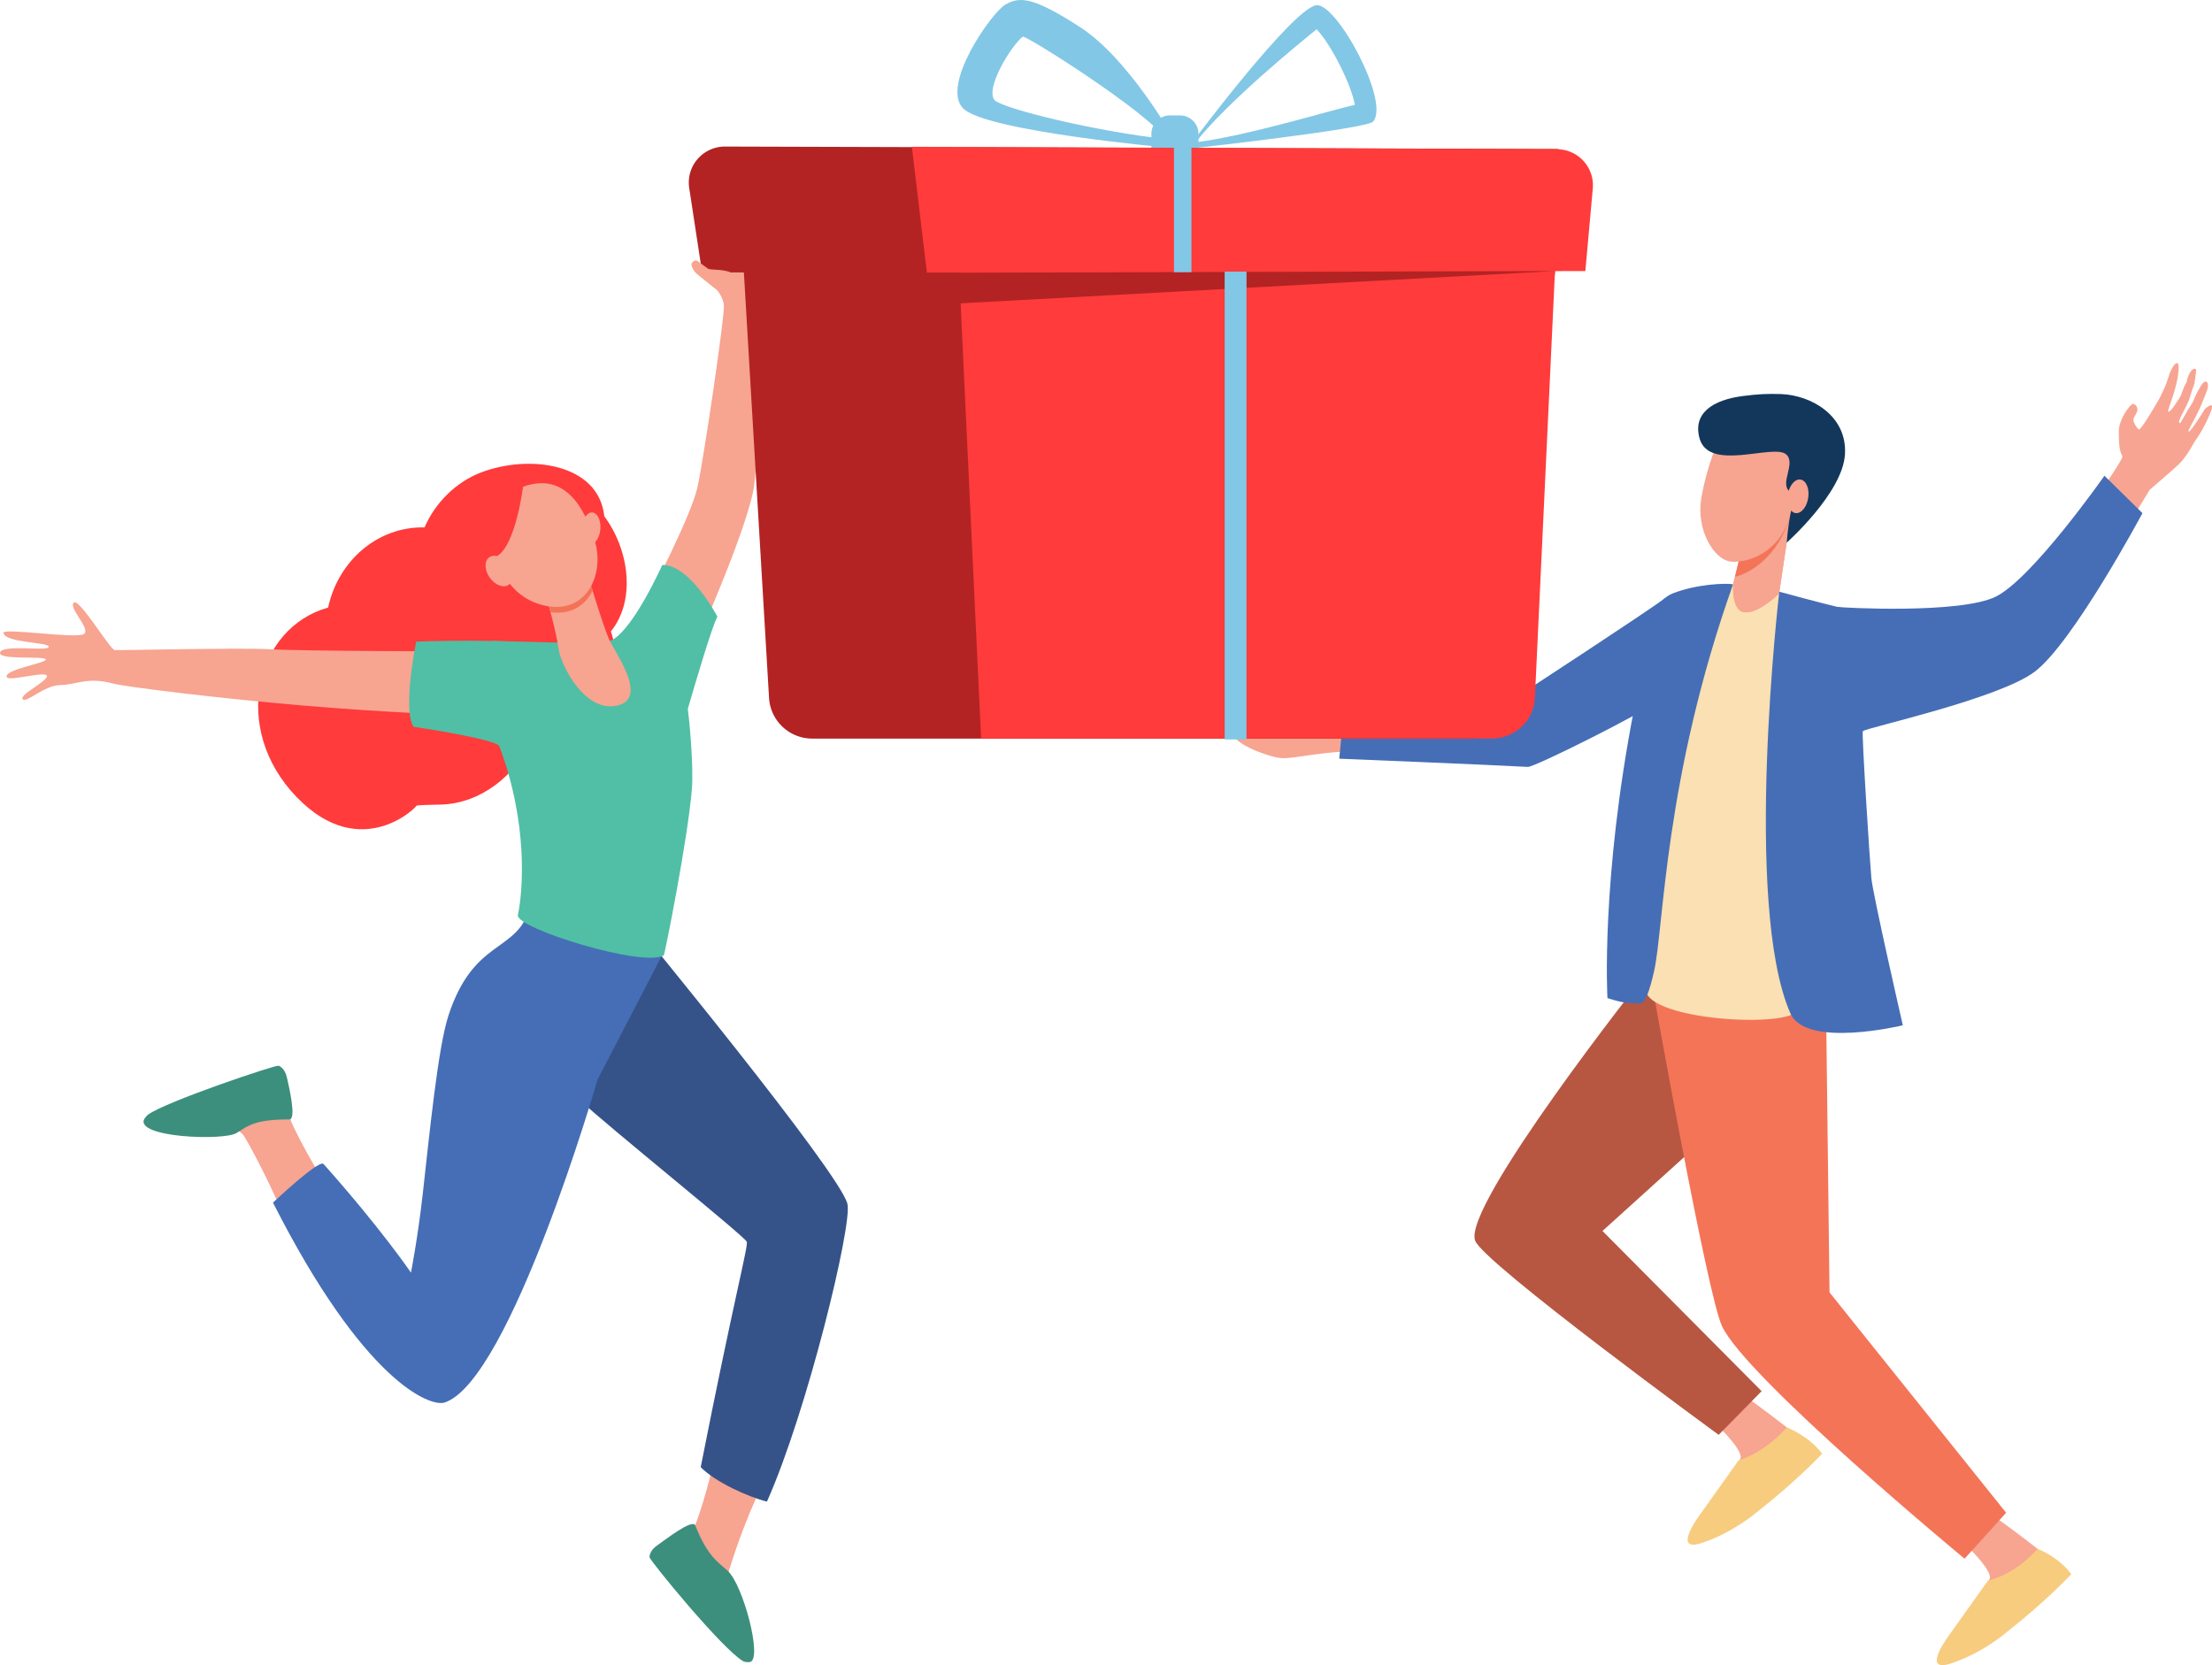 <svg width="174" height="131" fill="none" xmlns="http://www.w3.org/2000/svg"><g clip-path="url(#clip0_1002_4665)"><path d="M51.157 46.726s3.21-6.144 3.708-8.398c.498-2.256 2.171-13.604 2.077-14.344-.178-1.396-2.021-2.3-1.684-2.92.337-.622 2.083-.816 2.677-.762.595.054 1.79.398 2.302.818.512.42-.576 14.03-.9 16.96-.324 2.93-4.311 11.954-4.311 11.954l-3.868-3.307-.001-.001z" fill="#F7A491"/><path d="M60.812 20.865c-.071.044-.341.123-.405.181l-.493.155s1.268-.033 2.017.767c0 0-.355-.634-1.12-1.103z" fill="#F47257"/><path d="M121.491 23.332c.497-.377.75-1.323.858-1.934l.251-.804c-.191-.089-3.965-.8-5.11-.882-.128.355-.198.657-.172.853.127.94 1.044 7.043 1.044 7.043l3.268.214s-.546-3.618-.139-4.489z" fill="#F7A491"/><path d="M121.569 20.77s-.674.304-1.424 1.202c0 0-1.796-1.264-1.713-1.635.109-.492 1.957.515 1.957.515l1.18-.083z" fill="#F47458"/><path d="M137.512 110.015s4.399 3.154 5.091 4.095c.998 1.356-7.452 3.89-6.53 2.303.213-.365.82-1.592.846-1.713.142-.647-1.65-2.387-1.65-2.387l2.242-2.298h.001z" fill="#F7A491"/><path d="M133.788 119.065l2.988-4.197s1.864-.432 3.778-2.572c0 0 1.72.652 2.779 2.068 0 0-2 2.144-5.08 4.555 0 0-1.827 1.608-4.35 2.458-2.524.848-.115-2.31-.115-2.31v-.002z" fill="#F7CC7F"/><path d="M173.425 32.197s-1.137 1.866-1.264 1.752c-.097-.087.582-1.07 1.064-2.262.124-.306.246-.61.355-.888.287-.733-.068-1.112-.487-.392-.148.255-.384.682-.51 1.012-.136.354-.373.639-.532.92-.315.559-.539.97-.555.945-.02-.033-.158.035-.036-.295.148-.396.64-1.17.811-1.767.097-.339.343-1.036.343-1.036s.18-1.12.119-1.15c-.327-.17-.66.564-.734 1.04-.199.283-.437 1.023-.437 1.023s-.808 1.393-1.001 1.284c-.081-.046.314-.96.567-1.914.235-.886.33-1.816.167-1.887-.278-.119-.64.84-.64.84s-.219.683-.309.905a25.81 25.81 0 01-.478 1.016s-1.456 2.555-1.629 2.437c-.173-.12-.453-.595-.42-.785.034-.189.275-.506.309-.695.034-.19-.079-.463-.302-.518-.224-.056-.731.8-.731.8s-.408.7-.418 1.259c-.037 1.935.28 1.858.268 2.107-.013.293-2.266 3.526-2.266 3.526l-.044.05 2.674 1.935a190.361 190.361 0 001.789-2.927s1.341-1.142 2.161-1.886c.82-.745 1.282-1.816 1.482-2.061.029-.036.65-.892 1.144-2.145.425-1.081-.46-.243-.46-.243z" fill="#F8A492"/><path d="M144.24 77.597l-.697 3.422-17.489 15.823 12.519 12.602-3.38 3.437s-18.49-13.505-19.156-15.274c-1.026-2.725 13.254-20.774 13.254-20.774l14.95.764h-.001z" fill="#B75742"/><path d="M157.117 119.478s4.399 3.154 5.091 4.095c.998 1.356-7.451 3.891-6.53 2.303.212-.365.82-1.593.847-1.713.142-.646-1.651-2.386-1.651-2.386l2.242-2.298.001-.001z" fill="#F7A491"/><path d="M153.389 128.545l2.988-4.198s1.984-.355 3.898-2.497c0 0 1.601.577 2.659 1.993 0 0-2 2.144-5.08 4.555 0 0-1.826 1.61-4.35 2.457-2.524.848-.115-2.31-.115-2.31z" fill="#F7CC7F"/><path d="M143.641 79.183l.273 22.491 13.892 17.335-3.269 3.615s-17.204-14.227-19.088-18.31c-1.17-2.532-5.428-26.482-5.428-26.482l13.62 1.354v-.003z" fill="#F47458"/><path d="M129.534 77.412c1.422-3.193 1.258-26.086 6.794-31.448 1.948.327 3.337.51 3.662.595.289 2.359.607 11.013.802 18.944.13 5.283-.004 10.825.65 13.746.405 1.81-13.208 1.08-11.908-1.837z" fill="#FAE0B2"/><path d="M106.092 59.096c-3.235.185-4.598.696-5.594.507-.996-.188-3.648-1.131-3.6-2.12 3.554-.708 9.761.388 9.761.388-.427 2.063-.567 1.226-.567 1.226v-.001z" fill="#F7A491"/><path d="M133.966 46.693s-1.436 7.017-3.109 8.223c-1.673 1.207-10.154 5.448-10.675 5.418-2.566-.149-14.834-.647-14.834-.647l.378-3.913 13.827-1.118s10.012-6.53 11.36-7.558c.949-.592 3.053-.406 3.053-.406v.001z" fill="#466EB6"/><path d="M128.977 78.942c-1.244 0-1.704-.17-2.532-.419 0 0-.544-9.187 2.107-22.812.999-5.135 1.026-8.254 3.067-9.043 1.841-.713 4.094-.807 4.708-.704-5.423 15.261-5.442 27.008-6.209 30.415-.385 1.71-.721 2.575-1.141 2.564z" fill="#466EB6"/><path d="M136.899 43.658l-.568 2.306s-.13 2.007.808 2.188c1.13.218 2.808-1.464 2.808-1.464l.972-6.503-4.02 3.474v-.001z" fill="#F7A491"/><path d="M136.899 43.658l-.568 2.306s-.13 2.007.808 2.188c1.13.218 2.808-1.464 2.808-1.464l.972-6.503-4.02 3.474v-.001z" fill="#F7A491"/><path d="M140.91 40.215l-4.011 3.442-.424 1.724c1.533-.368 3.718-2.046 4.435-5.166z" fill="#F47458"/><path d="M136.886 34.231c-.97-.003-1.844.666-2.184 1.63-.283.797-.645 1.98-.875 3.338-.425 2.5 1.007 4.79 2.252 4.972 1.246.183 4.213-.638 4.87-4.18.281-1.52.652-3.51-.604-4.557-.977-.813-2.345-1.2-3.459-1.203z" fill="#F7A491"/><path d="M140.545 42.69s4.391-3.892 4.583-6.934c.191-3.04-2.632-4.67-5.047-4.755-1.091-.038-1.828.01-2.954.151-2.419.304-3.987 1.37-3.435 3.341.741 2.647 5.762.414 6.788 1.236.848.678-.526 2.308.296 2.93.774.585.38.386.124 1.499-.256 1.111-.354 2.531-.354 2.531l-.001.001z" fill="#13375B"/><path d="M142.238 39.163c-.109.729-.557 1.266-1 1.202-.444-.065-.716-.708-.607-1.438.109-.728.557-1.266 1-1.2.444.065.716.708.607 1.436zM122.242 19.542c-.395-.685-.982.02-.601.91.019.045.001.112.002.106-.098.233-1.011.959-1.011.959s.731 2.035 1.142 1.5c.412-.535.724-2.27.724-2.27l-.256-1.204z" fill="#F7A491"/><path d="M168.53 40.37l-2.99-2.943s-5.682 8.11-8.563 9.518c-2.801 1.368-12.13.87-12.458.795-1.118-.253-4.556-1.19-4.556-1.19s-2.883 24.613.873 33.17c1.225 2.791 8.845.941 8.845.941s-2.352-10.248-2.477-11.59c-.12-1.282-.774-11.447-.669-11.55.275-.273 10.676-2.528 13.527-4.682 3.012-2.276 8.468-12.467 8.468-12.467v-.002z" fill="#466EB6"/><path d="M23.333 62.705c5.129 5.316 9.633.606 9.41.685.176-.075 1.3-.07 2.034-.098 3.055-.119 5.837-2.296 7.051-5.182 4.573-.596 7.562-4.798 6.223-8.435 2.02-2.502 1.398-6.497-.514-9.056-.445-4.192-5.952-4.903-9.742-3.433-1.922.744-3.558 2.354-4.4 4.306-3.654-.088-6.773 2.586-7.587 6.307-5.682 1.577-7.709 9.482-2.475 14.907v-.001z" fill="#FF3B3B"/><path d="M56.283 114.223c-.535 2.871-1.445 5.397-1.57 5.694-.06.143-.632.665-.698.811.307 3.501 2.55 5.581 4.656 7.063-.457-1.765-1.474-3.791-1.343-4.184.21-.625 1.023-3.477 2.756-7.066-1.752-.196-2.376-1.255-3.802-2.318z" fill="#F7A491"/><path d="M49.87 72.567l-12.168 8.265s5.926 3.828 7.958 5.754c2.032 1.926 12.904 10.663 13.082 11.104.131.327-1.009 4.47-3.623 17.735 1.156 1.175 3.702 2.328 5.21 2.708 3.162-7.077 6.732-21.801 6.332-23.42-.622-2.514-16.79-22.146-16.79-22.146z" fill="#355389"/><path d="M19.06 89.2c.357.346 2.731 4.948 3.635 7.411 1.323-.828 2.123-1.816 3.6-2.372-1.165-1.68-3.44-5.717-3.625-6.678-.444-2.28-.964-2.616-.964-2.616s-7.686 2.586-8.198 3.311c-.512.724 4.114-.448 5.551.945z" fill="#F7A491"/><path d="M22.759 88.067c.595 0-.052-2.68-.189-3.297-.153-.695-.558-.903-.659-.927-.273-.068-8.813 2.807-10.257 3.84-.097.069-.273.29-.3.34-.79 1.467 6.251 1.746 7.265 1.105.902-.57 1.457-1.069 4.14-1.061z" fill="#3C8F7C"/><path d="M52.08 75.152s-10.308-4.037-10.442-3.608c-1.068 3.42-4.39 2.317-6.36 8.34-.826 2.523-1.477 9.181-2.033 14.12-.383 3.393-.918 6.113-.918 6.113s-2.386-3.51-6.879-8.546c-.348-.39-3.975 3.041-3.975 3.041 7.154 14.111 12.373 16.107 13.513 15.723 5.17-1.739 12.023-25.392 12.013-25.39.84-1.628 5.08-9.792 5.08-9.792h.002z" fill="#466EB6"/><path d="M36.17 51.244s-12.306-.016-14.94-.167c-2.386-.137-11.843.103-12.214.06-.369-.042-2.814-4.16-3.22-3.719-.407.442 1.36 2.042.813 2.458-.546.415-6.416-.515-6.338-.083.146.807 3.57.705 3.567 1.094-.003.39-3.584-.219-3.827.429-.243.647 3.444.264 3.59.552.148.289-3.419.818-3.054 1.42.198.328 3.16-.546 3.146-.1-.015.445-2.176 1.46-1.911 1.815.264.354 1.696-1.09 2.95-1.108 1.254-.018 2.152-.668 4.154-.122.989.27 8.534 1.188 14.91 1.73 6.537.555 11.895.732 11.895.732l.478-4.99h.002z" fill="#F7A491"/><path d="M54.42 62.125c.162-1.965-.226-5.707-.315-6.36.598-2.041 1.87-6.397 2.327-7.252 0 0-2.143-4.096-4.336-4.068 0 0-2.24 5.023-3.973 5.92-.025-.006-.612.26-.87.26-1.672-.012-7.517-.19-8.606-.208l.613 8.245c2.303 6.074 1.883 11.45 1.477 13.321-.226 1.042 9.922 4.168 11.481 3.17.062-.04 1.873-9.057 2.202-13.03v.002z" fill="#50BFA5"/><path d="M41.615 50.73c-1.079-.513-8.878-.256-8.878-.256s-1.09 5.402-.21 6.701c0 0 6.974 1.033 6.776 1.602l2.31-8.047h.002z" fill="#50BFA5"/><path d="M42.974 46.95s.81 2.838.958 4.065c.147 1.226 2.025 5.047 4.583 4.5 2.557-.546-.111-4.113-.612-5.237-.5-1.123-1.855-5.664-1.855-5.664l-3.074 2.337z" fill="#F7A491"/><path d="M46.617 46.475c-.322-1.034-.569-1.862-.569-1.862l-3.074 2.337s.15.522.332 1.214c1.625.22 2.736-.553 3.312-1.689h-.002z" fill="#F47257"/><path d="M40.746 38.452s-1.34.765-1.81 2.388c-.47 1.623.153 5.786 3.658 6.741 3.506.956 4.97-2.368 4.213-4.94-.757-2.57-2.368-5.817-6.06-4.19h-.001z" fill="#F7A491"/><path d="M47.227 41.635c-.058.694-.435 1.23-.841 1.196-.407-.033-.689-.624-.63-1.318.057-.695.434-1.23.84-1.197.407.033.69.624.631 1.319z" fill="#F7A491"/><path d="M54.687 120.002c-.22-.551-2.447 1.205-2.972 1.561-.59.401-.635.852-.62.954.038.269 5.703 7.209 7.359 8.168.157.091.486.093.583.056.92-.353-.578-6.031-1.786-7.153-.781-.725-1.573-1.108-2.565-3.587v.001z" fill="#3C8F7C"/><path d="M41.151 38.236s-.565 4.662-2.064 5.523c-1.5.86-.837 2.915-.837 2.915s-1.443-4.772-.269-6.329c1.173-1.556 3.17-2.11 3.17-2.11v.001z" fill="#FF3B3B"/><path d="M39.992 44.413c.42.6.428 1.315.02 1.597-.407.282-1.078.023-1.497-.577-.419-.6-.427-1.315-.02-1.597.408-.282 1.079-.023 1.498.577z" fill="#F7A491"/><path d="M103.513.415c-1.913.374-9.555 10.56-9.555 10.56l-.27.706s13.827-1.53 14.327-2.118c1.353-1.587-2.931-9.456-4.502-9.148zm-9.459 10.778c2.523-3.208 8.272-7.892 9.514-8.887 1.109 1.126 2.781 4.448 3.001 5.949-1.59.325-8.481 2.452-12.515 2.938zM84.991 2.154C81.23-.287 80.197-.268 79.101.349c-1.097.618-5.138 6.386-3.332 8.185 1.807 1.799 16.135 3.082 16.135 3.082l.323-.872s-3.475-6.15-7.237-8.592l.001.002zM78.26 7.9c-.835-.828 1.245-4.281 2.193-5.016.24-.136 9.882 5.966 11.227 8.05-5.381-.58-12.642-2.345-13.42-3.033z" fill="#82C7E6"/><path d="M92.018 9.082h.806c.8 0 1.447.645 1.447 1.439v2.359c0 .794-.649 1.438-1.447 1.438h-.806a1.443 1.443 0 01-1.446-1.438v-2.36c0-.794.648-1.439 1.446-1.439v.001z" fill="#82C7E6"/><path d="M122.585 11.724l-65.549-.195c-1.744-.005-3.082 1.54-2.821 3.256l1.015 6.653 3.285-.006 1.98 33.481a3.4 3.4 0 003.4 3.192h52.319l2.176-36.797 3.095-.006 1.1-9.577z" fill="#B32323"/><path d="M57.433 22.22l.015-.803c-.628-.244-1.367-.165-1.735-.264l-.879-.644c-.185-.08-.444.12-.443.32.002.194.248.58.373.678 0 0 1.572 1.289 2.125 1.68.274.193 1.134.716 1.134.716l.502-.934-1.093-.748z" fill="#F7A491"/><path d="M117.333 58.103H77.175l-2.15-45.685h47.712l-2.001 42.509c-.083 1.778-1.582 3.176-3.403 3.176z" fill="#FF3B3B"/><path d="M124.707 21.323l-51.796.137-1.182-9.913 50.74.194a2.836 2.836 0 012.823 3.08l-.585 6.502z" fill="#FF3B3B"/><path d="M72.911 21.46l49.403-.137-47.837 2.598-1.566-2.461z" fill="#B32323"/><path d="M93.722 11.624h-1.375v9.79h1.375v-9.79zM98.053 21.368h-1.719v36.804h1.719V21.368z" fill="#82C7E6"/></g><defs><clipPath id="clip0_1002_4665"><path fill="#fff" d="M0 0h174v131H0z"/></clipPath></defs></svg>